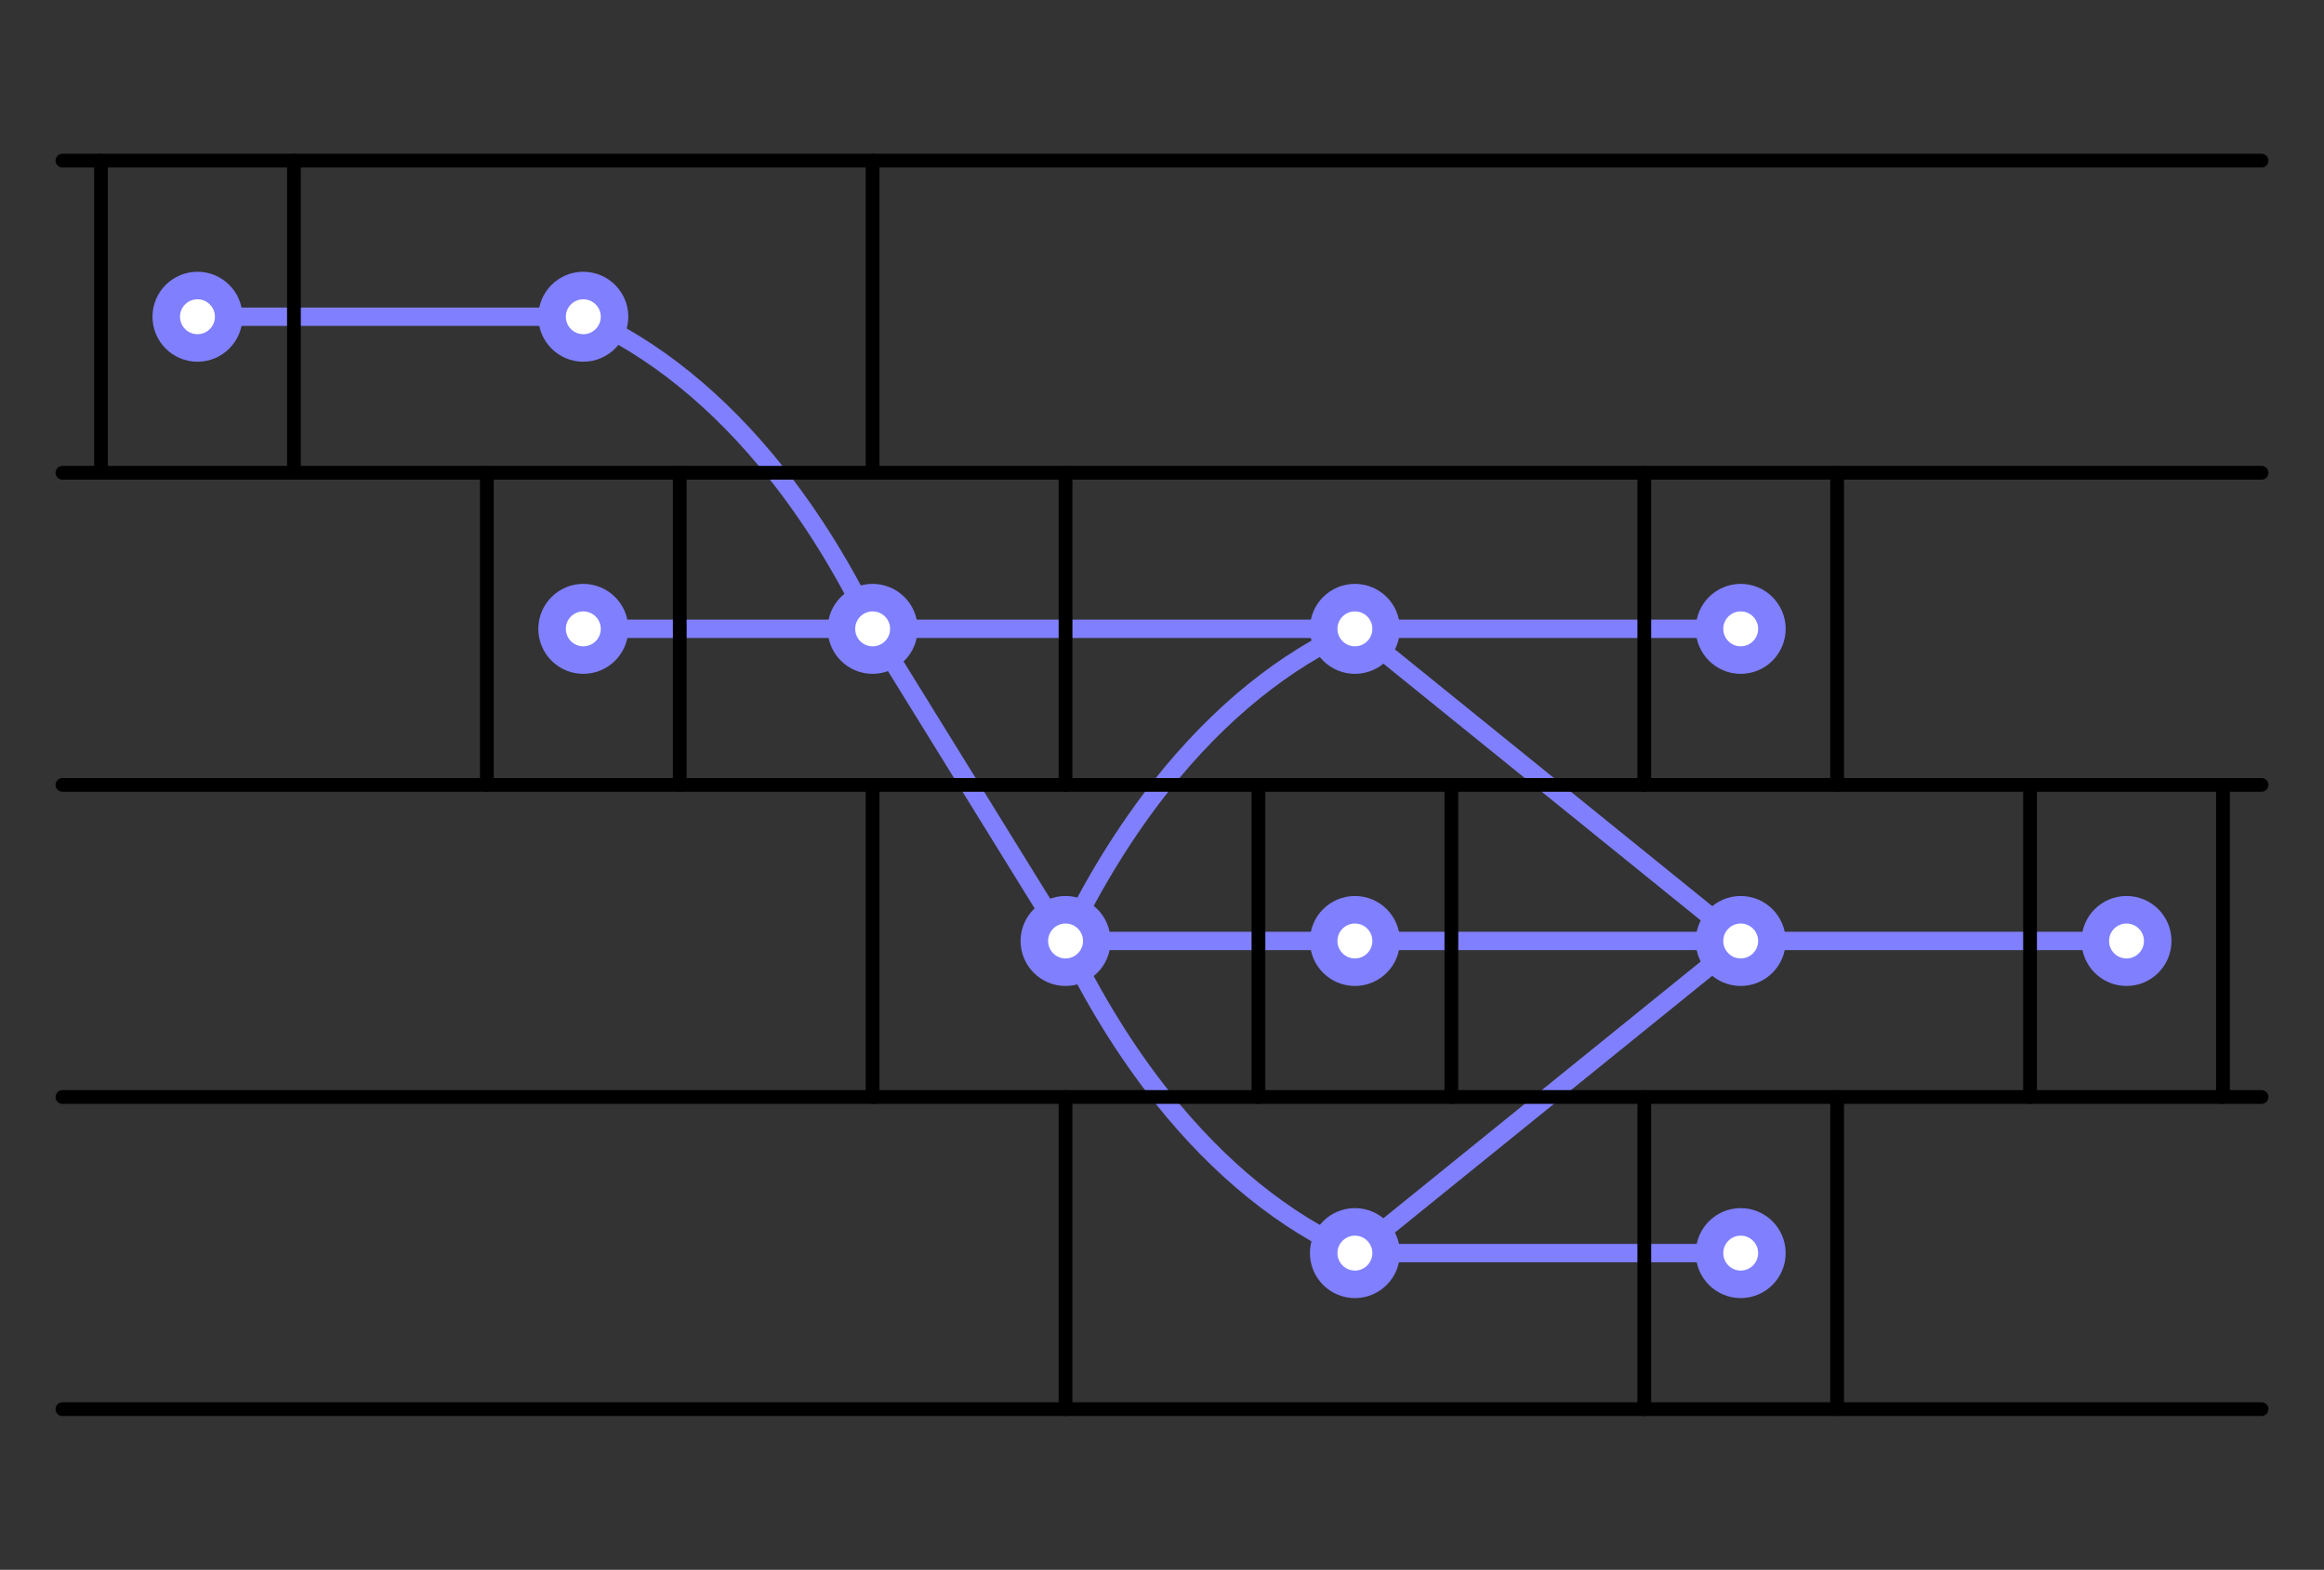 <?xml version="1.0" encoding="UTF-8"?>
<svg xmlns="http://www.w3.org/2000/svg" xmlns:xlink="http://www.w3.org/1999/xlink" width="126.63pt" height="85.54pt" viewBox="0 0 126.63 85.54" version="1.1">
<rect x="0" y="0" width="126.63" height="85.54" fill="#333333" stroke="none"/>
<g id="surface1">
<path style="fill:none;stroke-width:10;stroke-linecap:round;stroke-linejoin:round;stroke:rgb(50%,50%,100%);stroke-opacity:1;stroke-miterlimit:10;" d="M 317.812 682.822 C 355.977 665.947 391.719 637.041 422.93 597.783 C 442.578 573.095 460.234 544.502 475.469 512.744 " transform="matrix(0.1,0,0,-0.1,0,85.54)"/>
<path style="fill:none;stroke-width:10;stroke-linecap:round;stroke-linejoin:round;stroke:rgb(50%,50%,100%);stroke-opacity:1;stroke-miterlimit:10;" d="M 475.469 512.744 L 580.586 342.666 " transform="matrix(0.1,0,0,-0.1,0,85.54)"/>
<path style="fill:none;stroke-width:10;stroke-linecap:round;stroke-linejoin:round;stroke:rgb(50%,50%,100%);stroke-opacity:1;stroke-miterlimit:10;" d="M 738.281 512.744 C 700.117 495.869 664.375 466.962 633.164 427.705 C 613.516 403.017 595.859 374.423 580.586 342.666 " transform="matrix(0.1,0,0,-0.1,0,85.54)"/>
<path style="fill:none;stroke-width:10;stroke-linecap:round;stroke-linejoin:round;stroke:rgb(50%,50%,100%);stroke-opacity:1;stroke-miterlimit:10;" d="M 738.281 512.744 L 948.477 342.666 " transform="matrix(0.1,0,0,-0.1,0,85.54)"/>
<path style="fill:none;stroke-width:10;stroke-linecap:round;stroke-linejoin:round;stroke:rgb(50%,50%,100%);stroke-opacity:1;stroke-miterlimit:10;" d="M 738.281 172.588 C 700.117 189.423 664.375 218.33 633.164 257.627 C 613.516 282.314 595.859 310.869 580.586 342.666 " transform="matrix(0.1,0,0,-0.1,0,85.54)"/>
<path style="fill:none;stroke-width:10;stroke-linecap:round;stroke-linejoin:round;stroke:rgb(50%,50%,100%);stroke-opacity:1;stroke-miterlimit:10;" d="M 738.281 172.588 L 948.477 342.666 " transform="matrix(0.1,0,0,-0.1,0,85.54)"/>
<path style=" stroke:none;fill-rule:nonzero;fill:rgb(100%,100%,100%);fill-opacity:1;" d="M 10.762 18.961 C 11.699 18.961 12.461 18.199 12.461 17.258 C 12.461 16.32 11.699 15.559 10.762 15.559 C 9.82 15.559 9.059 16.32 9.059 17.258 C 9.059 18.199 9.82 18.961 10.762 18.961 "/>
<path style="fill:none;stroke-width:15;stroke-linecap:round;stroke-linejoin:round;stroke:rgb(50%,50%,100%);stroke-opacity:1;stroke-miterlimit:10;" d="M 107.617 665.791 C 116.992 665.791 124.609 673.408 124.609 682.822 C 124.609 692.197 116.992 699.814 107.617 699.814 C 98.203 699.814 90.586 692.197 90.586 682.822 C 90.586 673.408 98.203 665.791 107.617 665.791 Z M 107.617 665.791 " transform="matrix(0.1,0,0,-0.1,0,85.54)"/>
<path style=" stroke:none;fill-rule:nonzero;fill:rgb(100%,100%,100%);fill-opacity:1;" d="M 31.781 35.969 C 32.723 35.969 33.484 35.207 33.484 34.266 C 33.484 33.328 32.723 32.566 31.781 32.566 C 30.844 32.566 30.082 33.328 30.082 34.266 C 30.082 35.207 30.844 35.969 31.781 35.969 "/>
<path style="fill:none;stroke-width:15;stroke-linecap:round;stroke-linejoin:round;stroke:rgb(50%,50%,100%);stroke-opacity:1;stroke-miterlimit:10;" d="M 317.812 495.712 C 327.227 495.712 334.844 503.33 334.844 512.744 C 334.844 522.119 327.227 529.736 317.812 529.736 C 308.438 529.736 300.82 522.119 300.82 512.744 C 300.82 503.33 308.438 495.712 317.812 495.712 Z M 317.812 495.712 " transform="matrix(0.1,0,0,-0.1,0,85.54)"/>
<path style="fill:none;stroke-width:10;stroke-linecap:round;stroke-linejoin:round;stroke:rgb(50%,50%,100%);stroke-opacity:1;stroke-miterlimit:10;" d="M 123.359 682.822 L 302.07 682.822 " transform="matrix(0.1,0,0,-0.1,0,85.54)"/>
<path style=" stroke:none;fill-rule:nonzero;fill:rgb(100%,100%,100%);fill-opacity:1;" d="M 31.781 18.961 C 32.723 18.961 33.484 18.199 33.484 17.258 C 33.484 16.32 32.723 15.559 31.781 15.559 C 30.844 15.559 30.082 16.32 30.082 17.258 C 30.082 18.199 30.844 18.961 31.781 18.961 "/>
<path style="fill:none;stroke-width:15;stroke-linecap:round;stroke-linejoin:round;stroke:rgb(50%,50%,100%);stroke-opacity:1;stroke-miterlimit:10;" d="M 317.812 665.791 C 327.227 665.791 334.844 673.408 334.844 682.822 C 334.844 692.197 327.227 699.814 317.812 699.814 C 308.438 699.814 300.82 692.197 300.82 682.822 C 300.82 673.408 308.438 665.791 317.812 665.791 Z M 317.812 665.791 " transform="matrix(0.1,0,0,-0.1,0,85.54)"/>
<path style="fill:none;stroke-width:10;stroke-linecap:round;stroke-linejoin:round;stroke:rgb(50%,50%,100%);stroke-opacity:1;stroke-miterlimit:10;" d="M 333.594 512.744 L 459.727 512.744 " transform="matrix(0.1,0,0,-0.1,0,85.54)"/>
<path style=" stroke:none;fill-rule:nonzero;fill:rgb(100%,100%,100%);fill-opacity:1;" d="M 47.547 35.969 C 48.488 35.969 49.25 35.207 49.25 34.266 C 49.25 33.328 48.488 32.566 47.547 32.566 C 46.609 32.566 45.848 33.328 45.848 34.266 C 45.848 35.207 46.609 35.969 47.547 35.969 "/>
<path style="fill:none;stroke-width:15;stroke-linecap:round;stroke-linejoin:round;stroke:rgb(50%,50%,100%);stroke-opacity:1;stroke-miterlimit:10;" d="M 475.469 495.712 C 484.883 495.712 492.5 503.33 492.5 512.744 C 492.5 522.119 484.883 529.736 475.469 529.736 C 466.094 529.736 458.477 522.119 458.477 512.744 C 458.477 503.33 466.094 495.712 475.469 495.712 Z M 475.469 495.712 " transform="matrix(0.1,0,0,-0.1,0,85.54)"/>
<path style=" stroke:none;fill-rule:nonzero;fill:rgb(100%,100%,100%);fill-opacity:1;" d="M 58.059 52.977 C 59 52.977 59.762 52.215 59.762 51.273 C 59.762 50.336 59 49.574 58.059 49.574 C 57.121 49.574 56.359 50.336 56.359 51.273 C 56.359 52.215 57.121 52.977 58.059 52.977 "/>
<path style="fill:none;stroke-width:15;stroke-linecap:round;stroke-linejoin:round;stroke:rgb(50%,50%,100%);stroke-opacity:1;stroke-miterlimit:10;" d="M 580.586 325.634 C 590 325.634 597.617 333.252 597.617 342.666 C 597.617 352.041 590 359.658 580.586 359.658 C 571.211 359.658 563.594 352.041 563.594 342.666 C 563.594 333.252 571.211 325.634 580.586 325.634 Z M 580.586 325.634 " transform="matrix(0.1,0,0,-0.1,0,85.54)"/>
<path style="fill:none;stroke-width:10;stroke-linecap:round;stroke-linejoin:round;stroke:rgb(50%,50%,100%);stroke-opacity:1;stroke-miterlimit:10;" d="M 596.367 342.666 L 722.5 342.666 " transform="matrix(0.1,0,0,-0.1,0,85.54)"/>
<path style=" stroke:none;fill-rule:nonzero;fill:rgb(100%,100%,100%);fill-opacity:1;" d="M 73.828 52.977 C 74.766 52.977 75.527 52.215 75.527 51.273 C 75.527 50.336 74.766 49.574 73.828 49.574 C 72.887 49.574 72.125 50.336 72.125 51.273 C 72.125 52.215 72.887 52.977 73.828 52.977 "/>
<path style="fill:none;stroke-width:15;stroke-linecap:round;stroke-linejoin:round;stroke:rgb(50%,50%,100%);stroke-opacity:1;stroke-miterlimit:10;" d="M 738.281 325.634 C 747.656 325.634 755.273 333.252 755.273 342.666 C 755.273 352.041 747.656 359.658 738.281 359.658 C 728.867 359.658 721.25 352.041 721.25 342.666 C 721.25 333.252 728.867 325.634 738.281 325.634 Z M 738.281 325.634 " transform="matrix(0.1,0,0,-0.1,0,85.54)"/>
<path style="fill:none;stroke-width:10;stroke-linecap:round;stroke-linejoin:round;stroke:rgb(50%,50%,100%);stroke-opacity:1;stroke-miterlimit:10;" d="M 491.25 512.744 L 722.5 512.744 " transform="matrix(0.1,0,0,-0.1,0,85.54)"/>
<path style=" stroke:none;fill-rule:nonzero;fill:rgb(100%,100%,100%);fill-opacity:1;" d="M 73.828 35.969 C 74.766 35.969 75.527 35.207 75.527 34.266 C 75.527 33.328 74.766 32.566 73.828 32.566 C 72.887 32.566 72.125 33.328 72.125 34.266 C 72.125 35.207 72.887 35.969 73.828 35.969 "/>
<path style="fill:none;stroke-width:15;stroke-linecap:round;stroke-linejoin:round;stroke:rgb(50%,50%,100%);stroke-opacity:1;stroke-miterlimit:10;" d="M 738.281 495.712 C 747.656 495.712 755.273 503.33 755.273 512.744 C 755.273 522.119 747.656 529.736 738.281 529.736 C 728.867 529.736 721.25 522.119 721.25 512.744 C 721.25 503.33 728.867 495.712 738.281 495.712 Z M 738.281 495.712 " transform="matrix(0.1,0,0,-0.1,0,85.54)"/>
<path style="fill:none;stroke-width:10;stroke-linecap:round;stroke-linejoin:round;stroke:rgb(50%,50%,100%);stroke-opacity:1;stroke-miterlimit:10;" d="M 754.023 512.744 L 932.695 512.744 " transform="matrix(0.1,0,0,-0.1,0,85.54)"/>
<path style=" stroke:none;fill-rule:nonzero;fill:rgb(100%,100%,100%);fill-opacity:1;" d="M 94.848 35.969 C 95.785 35.969 96.547 35.207 96.547 34.266 C 96.547 33.328 95.785 32.566 94.848 32.566 C 93.91 32.566 93.148 33.328 93.148 34.266 C 93.148 35.207 93.91 35.969 94.848 35.969 "/>
<path style="fill:none;stroke-width:15;stroke-linecap:round;stroke-linejoin:round;stroke:rgb(50%,50%,100%);stroke-opacity:1;stroke-miterlimit:10;" d="M 948.477 495.712 C 957.852 495.712 965.469 503.33 965.469 512.744 C 965.469 522.119 957.852 529.736 948.477 529.736 C 939.102 529.736 931.484 522.119 931.484 512.744 C 931.484 503.33 939.102 495.712 948.477 495.712 Z M 948.477 495.712 " transform="matrix(0.1,0,0,-0.1,0,85.54)"/>
<path style=" stroke:none;fill-rule:nonzero;fill:rgb(100%,100%,100%);fill-opacity:1;" d="M 73.828 69.984 C 74.766 69.984 75.527 69.223 75.527 68.281 C 75.527 67.344 74.766 66.582 73.828 66.582 C 72.887 66.582 72.125 67.344 72.125 68.281 C 72.125 69.223 72.887 69.984 73.828 69.984 "/>
<path style="fill:none;stroke-width:15;stroke-linecap:round;stroke-linejoin:round;stroke:rgb(50%,50%,100%);stroke-opacity:1;stroke-miterlimit:10;" d="M 738.281 155.556 C 747.656 155.556 755.273 163.173 755.273 172.588 C 755.273 181.963 747.656 189.58 738.281 189.58 C 728.867 189.58 721.25 181.963 721.25 172.588 C 721.25 163.173 728.867 155.556 738.281 155.556 Z M 738.281 155.556 " transform="matrix(0.1,0,0,-0.1,0,85.54)"/>
<path style="fill:none;stroke-width:10;stroke-linecap:round;stroke-linejoin:round;stroke:rgb(50%,50%,100%);stroke-opacity:1;stroke-miterlimit:10;" d="M 754.023 172.588 L 932.695 172.588 " transform="matrix(0.1,0,0,-0.1,0,85.54)"/>
<path style=" stroke:none;fill-rule:nonzero;fill:rgb(100%,100%,100%);fill-opacity:1;" d="M 94.848 69.984 C 95.785 69.984 96.547 69.223 96.547 68.281 C 96.547 67.344 95.785 66.582 94.848 66.582 C 93.91 66.582 93.148 67.344 93.148 68.281 C 93.148 69.223 93.91 69.984 94.848 69.984 "/>
<path style="fill:none;stroke-width:15;stroke-linecap:round;stroke-linejoin:round;stroke:rgb(50%,50%,100%);stroke-opacity:1;stroke-miterlimit:10;" d="M 948.477 155.556 C 957.852 155.556 965.469 163.173 965.469 172.588 C 965.469 181.963 957.852 189.58 948.477 189.58 C 939.102 189.58 931.484 181.963 931.484 172.588 C 931.484 163.173 939.102 155.556 948.477 155.556 Z M 948.477 155.556 " transform="matrix(0.1,0,0,-0.1,0,85.54)"/>
<path style="fill:none;stroke-width:10;stroke-linecap:round;stroke-linejoin:round;stroke:rgb(50%,50%,100%);stroke-opacity:1;stroke-miterlimit:10;" d="M 754.023 342.666 L 932.695 342.666 " transform="matrix(0.1,0,0,-0.1,0,85.54)"/>
<path style=" stroke:none;fill-rule:nonzero;fill:rgb(100%,100%,100%);fill-opacity:1;" d="M 94.848 52.977 C 95.785 52.977 96.547 52.215 96.547 51.273 C 96.547 50.336 95.785 49.574 94.848 49.574 C 93.91 49.574 93.148 50.336 93.148 51.273 C 93.148 52.215 93.91 52.977 94.848 52.977 "/>
<path style="fill:none;stroke-width:15;stroke-linecap:round;stroke-linejoin:round;stroke:rgb(50%,50%,100%);stroke-opacity:1;stroke-miterlimit:10;" d="M 948.477 325.634 C 957.852 325.634 965.469 333.252 965.469 342.666 C 965.469 352.041 957.852 359.658 948.477 359.658 C 939.102 359.658 931.484 352.041 931.484 342.666 C 931.484 333.252 939.102 325.634 948.477 325.634 Z M 948.477 325.634 " transform="matrix(0.1,0,0,-0.1,0,85.54)"/>
<path style="fill:none;stroke-width:10;stroke-linecap:round;stroke-linejoin:round;stroke:rgb(50%,50%,100%);stroke-opacity:1;stroke-miterlimit:10;" d="M 964.258 342.666 L 1142.93 342.666 " transform="matrix(0.1,0,0,-0.1,0,85.54)"/>
<path style=" stroke:none;fill-rule:nonzero;fill:rgb(100%,100%,100%);fill-opacity:1;" d="M 115.871 52.977 C 116.809 52.977 117.57 52.215 117.57 51.273 C 117.57 50.336 116.809 49.574 115.871 49.574 C 114.93 49.574 114.168 50.336 114.168 51.273 C 114.168 52.215 114.93 52.977 115.871 52.977 "/>
<path style="fill:none;stroke-width:15;stroke-linecap:round;stroke-linejoin:round;stroke:rgb(50%,50%,100%);stroke-opacity:1;stroke-miterlimit:10;" d="M 1158.711 325.634 C 1168.086 325.634 1175.703 333.252 1175.703 342.666 C 1175.703 352.041 1168.086 359.658 1158.711 359.658 C 1149.297 359.658 1141.68 352.041 1141.68 342.666 C 1141.68 333.252 1149.297 325.634 1158.711 325.634 Z M 1158.711 325.634 " transform="matrix(0.1,0,0,-0.1,0,85.54)"/>
<path style="fill:none;stroke-width:7.5;stroke-linecap:round;stroke-linejoin:round;stroke:rgb(0%,0%,0%);stroke-opacity:1;stroke-miterlimit:10;" d="M 34.023 767.861 L 1232.266 767.861 " transform="matrix(0.1,0,0,-0.1,0,85.54)"/>
<path style="fill:none;stroke-width:7.5;stroke-linecap:round;stroke-linejoin:round;stroke:rgb(0%,0%,0%);stroke-opacity:1;stroke-miterlimit:10;" d="M 34.023 597.783 L 1232.266 597.783 " transform="matrix(0.1,0,0,-0.1,0,85.54)"/>
<path style="fill:none;stroke-width:7.5;stroke-linecap:round;stroke-linejoin:round;stroke:rgb(0%,0%,0%);stroke-opacity:1;stroke-miterlimit:10;" d="M 34.023 427.705 L 1232.266 427.705 " transform="matrix(0.1,0,0,-0.1,0,85.54)"/>
<path style="fill:none;stroke-width:7.5;stroke-linecap:round;stroke-linejoin:round;stroke:rgb(0%,0%,0%);stroke-opacity:1;stroke-miterlimit:10;" d="M 34.023 257.627 L 1232.266 257.627 " transform="matrix(0.1,0,0,-0.1,0,85.54)"/>
<path style="fill:none;stroke-width:7.5;stroke-linecap:round;stroke-linejoin:round;stroke:rgb(0%,0%,0%);stroke-opacity:1;stroke-miterlimit:10;" d="M 34.023 87.548 L 1232.266 87.548 " transform="matrix(0.1,0,0,-0.1,0,85.54)"/>
<path style="fill:none;stroke-width:7.5;stroke-linecap:round;stroke-linejoin:round;stroke:rgb(0%,0%,0%);stroke-opacity:1;stroke-miterlimit:10;" d="M 55.039 767.861 L 55.039 597.783 " transform="matrix(0.1,0,0,-0.1,0,85.54)"/>
<path style="fill:none;stroke-width:7.5;stroke-linecap:round;stroke-linejoin:round;stroke:rgb(0%,0%,0%);stroke-opacity:1;stroke-miterlimit:10;" d="M 160.156 767.861 L 160.156 597.783 " transform="matrix(0.1,0,0,-0.1,0,85.54)"/>
<path style="fill:none;stroke-width:7.5;stroke-linecap:round;stroke-linejoin:round;stroke:rgb(0%,0%,0%);stroke-opacity:1;stroke-miterlimit:10;" d="M 265.273 597.783 L 265.273 427.705 " transform="matrix(0.1,0,0,-0.1,0,85.54)"/>
<path style="fill:none;stroke-width:7.5;stroke-linecap:round;stroke-linejoin:round;stroke:rgb(0%,0%,0%);stroke-opacity:1;stroke-miterlimit:10;" d="M 370.391 597.783 L 370.391 427.705 " transform="matrix(0.1,0,0,-0.1,0,85.54)"/>
<path style="fill:none;stroke-width:7.5;stroke-linecap:round;stroke-linejoin:round;stroke:rgb(0%,0%,0%);stroke-opacity:1;stroke-miterlimit:10;" d="M 475.469 767.861 L 475.469 597.783 " transform="matrix(0.1,0,0,-0.1,0,85.54)"/>
<path style="fill:none;stroke-width:7.5;stroke-linecap:round;stroke-linejoin:round;stroke:rgb(0%,0%,0%);stroke-opacity:1;stroke-miterlimit:10;" d="M 475.469 427.705 L 475.469 257.627 " transform="matrix(0.1,0,0,-0.1,0,85.54)"/>
<path style="fill:none;stroke-width:7.5;stroke-linecap:round;stroke-linejoin:round;stroke:rgb(0%,0%,0%);stroke-opacity:1;stroke-miterlimit:10;" d="M 580.586 597.783 L 580.586 427.705 " transform="matrix(0.1,0,0,-0.1,0,85.54)"/>
<path style="fill:none;stroke-width:7.5;stroke-linecap:round;stroke-linejoin:round;stroke:rgb(0%,0%,0%);stroke-opacity:1;stroke-miterlimit:10;" d="M 580.586 257.627 L 580.586 87.548 " transform="matrix(0.1,0,0,-0.1,0,85.54)"/>
<path style="fill:none;stroke-width:7.5;stroke-linecap:round;stroke-linejoin:round;stroke:rgb(0%,0%,0%);stroke-opacity:1;stroke-miterlimit:10;" d="M 685.703 427.705 L 685.703 257.627 " transform="matrix(0.1,0,0,-0.1,0,85.54)"/>
<path style="fill:none;stroke-width:7.5;stroke-linecap:round;stroke-linejoin:round;stroke:rgb(0%,0%,0%);stroke-opacity:1;stroke-miterlimit:10;" d="M 790.82 427.705 L 790.82 257.627 " transform="matrix(0.1,0,0,-0.1,0,85.54)"/>
<path style="fill:none;stroke-width:7.5;stroke-linecap:round;stroke-linejoin:round;stroke:rgb(0%,0%,0%);stroke-opacity:1;stroke-miterlimit:10;" d="M 895.938 597.783 L 895.938 427.705 " transform="matrix(0.1,0,0,-0.1,0,85.54)"/>
<path style="fill:none;stroke-width:7.5;stroke-linecap:round;stroke-linejoin:round;stroke:rgb(0%,0%,0%);stroke-opacity:1;stroke-miterlimit:10;" d="M 1001.016 597.783 L 1001.016 427.705 " transform="matrix(0.1,0,0,-0.1,0,85.54)"/>
<path style="fill:none;stroke-width:7.5;stroke-linecap:round;stroke-linejoin:round;stroke:rgb(0%,0%,0%);stroke-opacity:1;stroke-miterlimit:10;" d="M 895.938 257.627 L 895.938 87.548 " transform="matrix(0.1,0,0,-0.1,0,85.54)"/>
<path style="fill:none;stroke-width:7.5;stroke-linecap:round;stroke-linejoin:round;stroke:rgb(0%,0%,0%);stroke-opacity:1;stroke-miterlimit:10;" d="M 1001.016 257.627 L 1001.016 87.548 " transform="matrix(0.1,0,0,-0.1,0,85.54)"/>
<path style="fill:none;stroke-width:7.5;stroke-linecap:round;stroke-linejoin:round;stroke:rgb(0%,0%,0%);stroke-opacity:1;stroke-miterlimit:10;" d="M 1106.133 427.705 L 1106.133 257.627 " transform="matrix(0.1,0,0,-0.1,0,85.54)"/>
<path style="fill:none;stroke-width:7.5;stroke-linecap:round;stroke-linejoin:round;stroke:rgb(0%,0%,0%);stroke-opacity:1;stroke-miterlimit:10;" d="M 1211.25 427.705 L 1211.25 257.627 " transform="matrix(0.1,0,0,-0.1,0,85.54)"/>
</g>
</svg>
